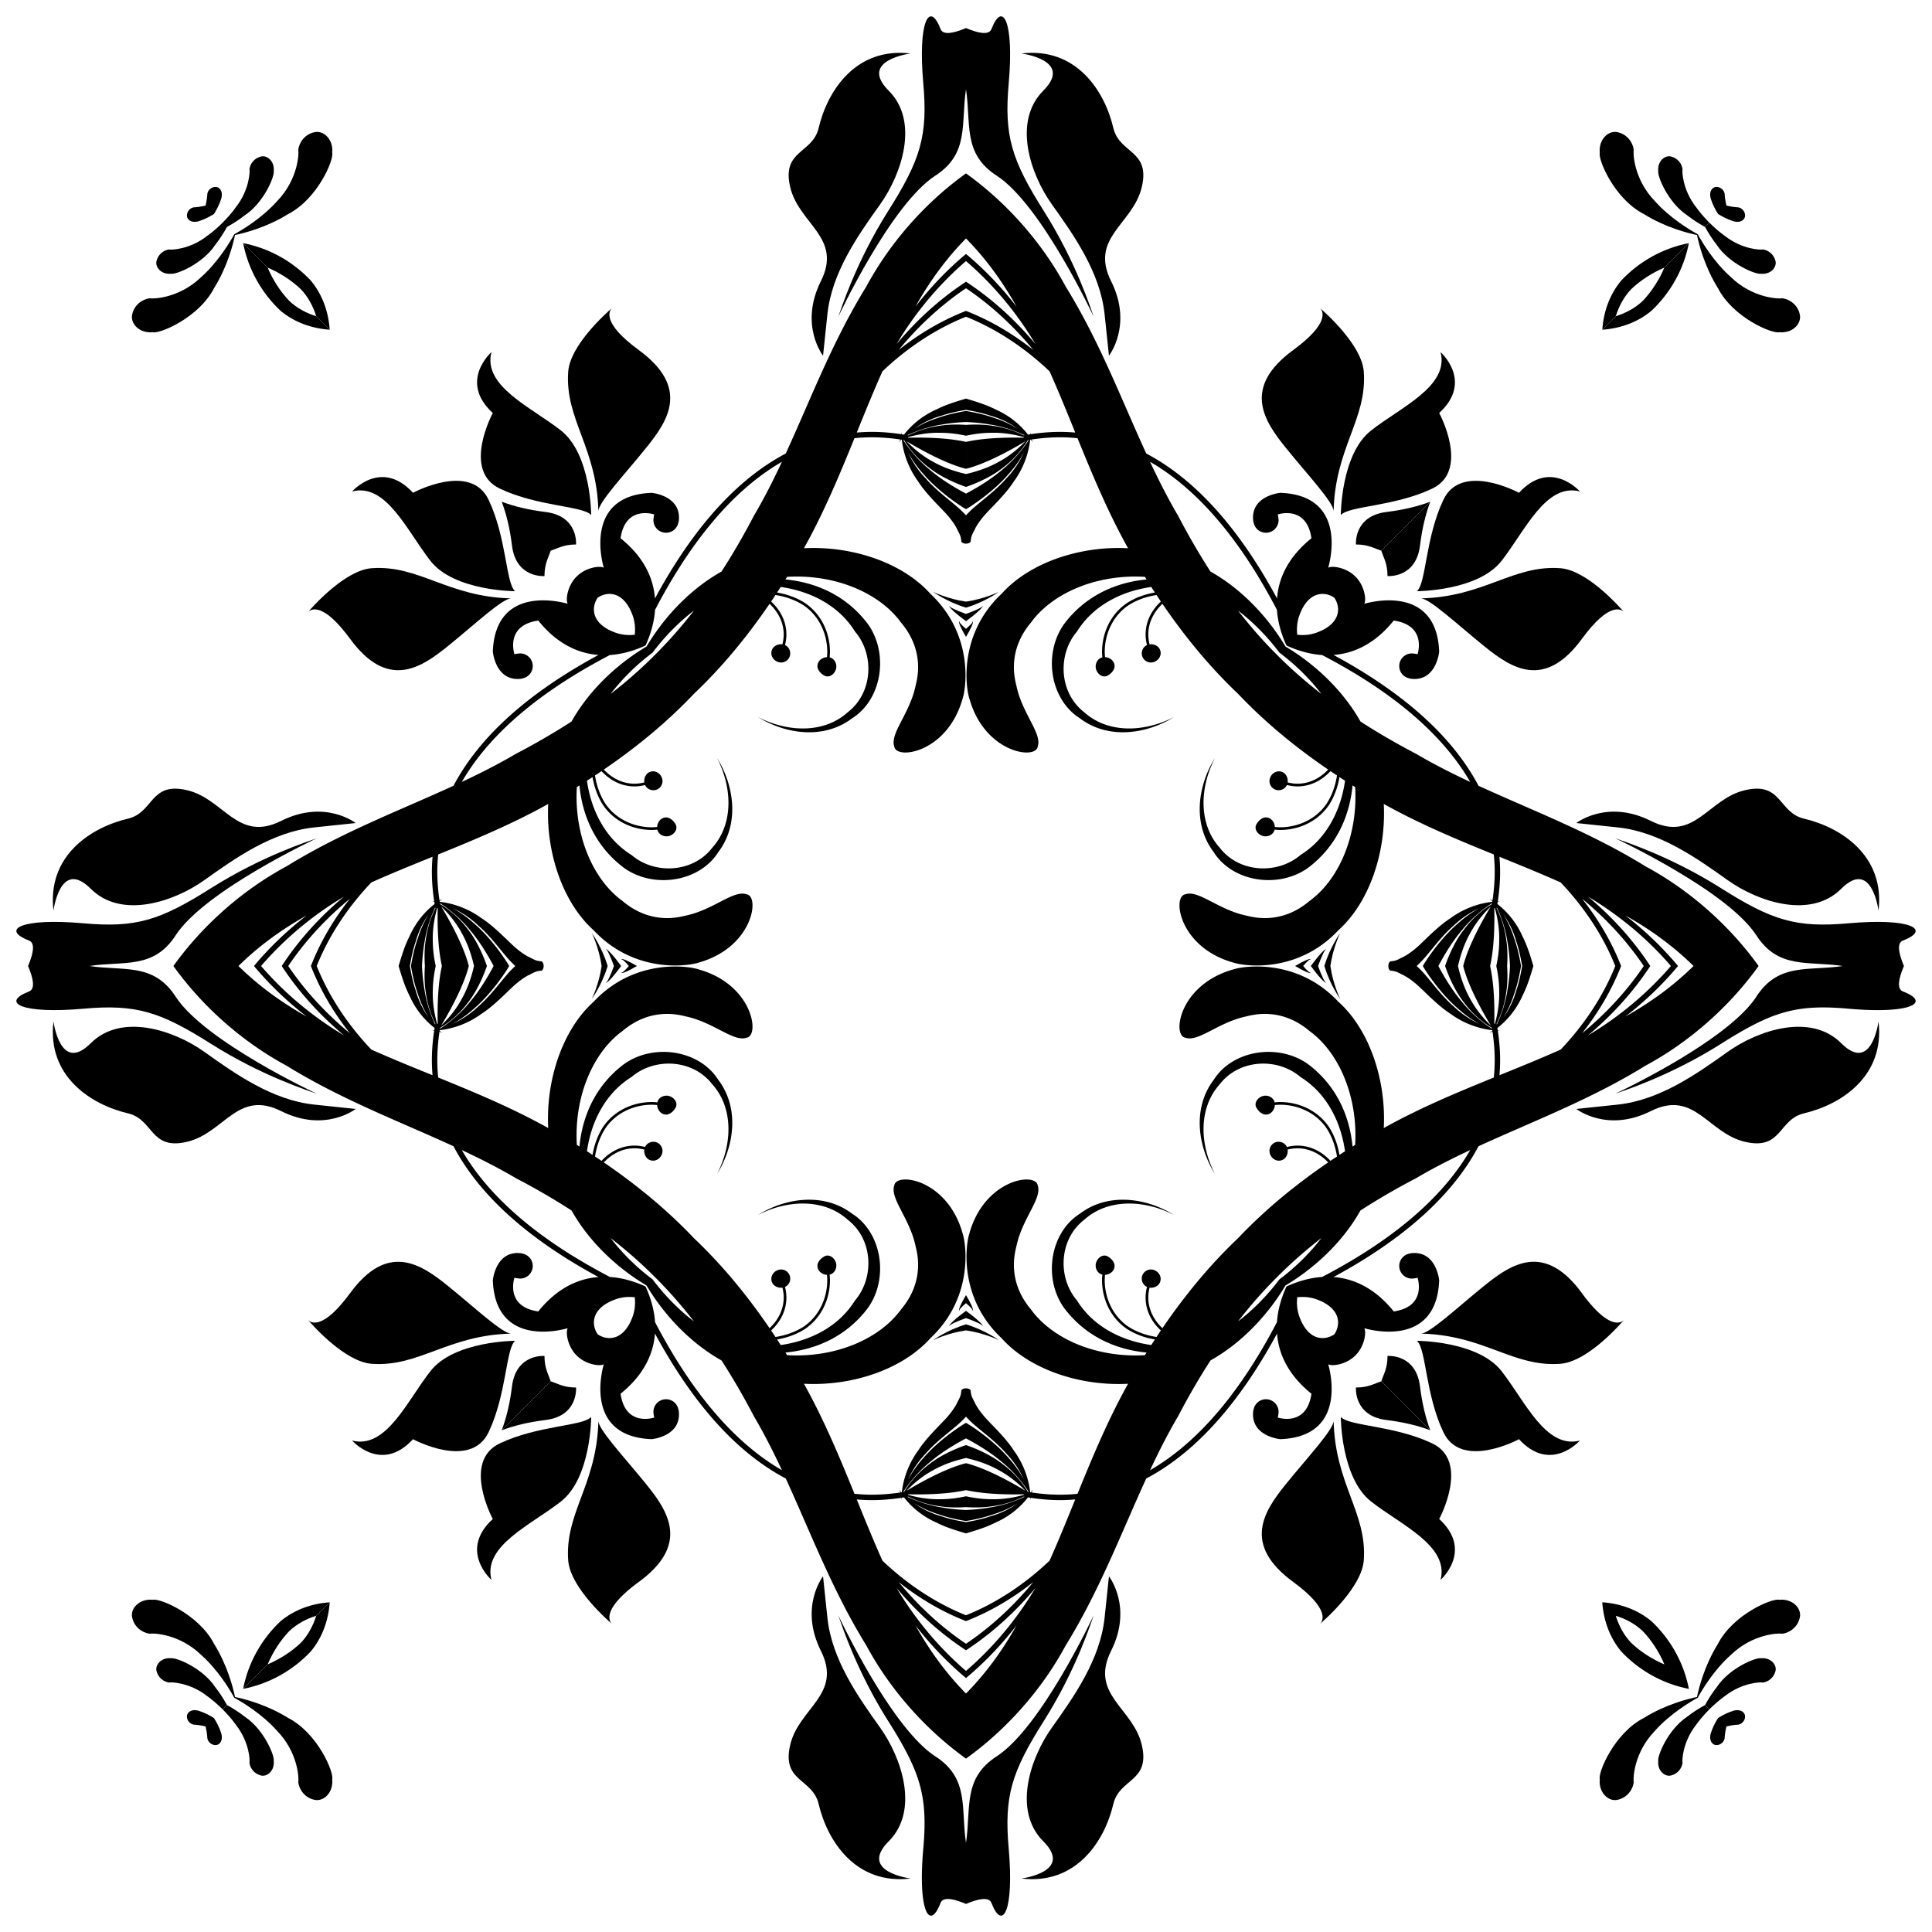 <svg xmlns="http://www.w3.org/2000/svg" viewBox="499.449 19.449 1561.103 1561.103"><path d="M1306.579 497.629c.14.015-11.89 5.878-26.579 7.942-14.69-2.064-26.718-7.927-26.578-7.942-.095-.03 11.085 8.184 26.578 12.81 15.493-4.626 26.673-12.84 26.579-12.81z"/><path d="M1293.468 508.935c.292 1.052-6.028 3.942-13.468 6.58-7.44-2.638-13.76-5.528-13.468-6.58-1.01.727 5.598 6.736 13.468 12.436 7.87-5.7 14.478-11.71 13.468-12.436zM1285.397 521.396c.446.715-1.954 3.261-5.397 6.166v6.513c3.924-6.432 6.56-12.516 5.397-12.679zM1827.697 192.402c17.608 10.967 35.999 15.505 42.957 16.944 1.44 6.958 5.977 25.349 16.944 42.957 12.308 23.883 44.008 37.102 49.518 35.582 10.928 1.085 18.194-7.09 16.657-14.166-1.536-7.8-8.117-12.5-14.227-13.28-2.812.682-23.871-.081-41.331-16.916-13.972-12.37-23.714-28.831-26.944-34.794-5.963-3.23-22.424-12.972-34.794-26.944-16.835-17.46-17.598-38.519-16.916-41.33-.781-6.11-5.48-12.692-13.28-14.228-7.075-1.537-15.252 5.729-14.166 16.657-1.52 5.51 11.699 37.21 35.582 49.518z"/><path d="M1862.578 193.295c4.924 3.864 10.017 7.04 14.582 9.545l3.487-3.487c-3.647-3.662-7.59-8.07-11.01-12.914-10.555-13.587-11.174-28.531-10.645-30.334-.57-4.17-3.604-8.696-9.16-10.143-4.92-1.43-11.22 3.651-10.472 11.527-.938 4.202 7.911 25.612 23.218 35.806zM1887.661 192.339c6.437 4.069 12.75 6.234 14.125 6.246 4.068.689 7.527-1.43 7.72-4.689.19-3.252-2.268-6.373-5.5-6.906-.96-.026-4.787-.283-9.57-1.427-1.143-4.782-1.4-8.609-1.426-9.568-.533-3.233-3.654-5.691-6.906-5.5-3.26.193-5.378 3.651-4.69 7.72.013 1.373 2.178 7.687 6.247 14.124zM1342.428 92.753c-24.772 24.77-10.62 67.236 7.077 92.006 17.695 24.774 38.927 54.855 42.465 88.473l3.54 33.619s19.464-24.77 1.767-60.161c-17.692-35.391 17.697-46.006 24.774-76.084 7.08-30.081-18.054-26.75-23.002-47.776-7.08-30.077-30.079-65.468-74.315-60.159 0 0 42.466 5.306 17.694 30.082z"/><path d="M1304.789 161.388c36.249 23.5 78.43 114.063 78.43 114.063-1.963-5.242-13.955-43.767-40.225-85.325-26.27-41.557-32.266-60.82-28.474-103.448 4.417-49.63-4.89-67.177-13.953-43.765-2.048 5.29-10.948 3.292-20.567-.795v49.458c4.23 28.29-2.761 51.957 24.789 69.812zM1565.518 267.94s.213.178.57.485c-.332-.328-.57-.486-.57-.486zM1577.039 432.608c1.154-51.384 27.154-74.48 24.39-112.79-1.552-21.57-30.943-47.61-35.342-51.393 2.179 2.157 8.443 11.787-21.691 33.87-41.414 30.357-23.656 57.017-6.356 78.517 17.624 21.896 39.16 44.668 38.999 51.796z"/><path d="M1656.62 414.3c30.953-14.618 5.74-61.125 5.74-61.125 27.922-25.625 1.103-49.195 1.103-49.195 7.043 27.502-31.616 44.136-56.108 63.278-24.489 19.14-24.5 68.361-24.5 68.361 6.729-7.507 42.807-6.698 73.766-21.32zM1619.688 433.154c-26.588 3.285-24.606 26.243-24.606 26.243 10.28 0 14.863 3.286 20.516 5.005l39.552-39.552c-10.216 3.845-21.826 6.62-35.463 8.304zM1809.466 246.102c-9.516 11.396-14.355 25.49-15.33 39.763l10.926-10.927c2.527-8.182 6.623-15.697 12.328-21.735 7.494-7.151 16.817-13.206 26.908-17.501l19.795-19.795c-20.922 4.056-40.004 14.693-54.627 30.195zM1558.604 794.603c-.163-1.163-6.247 1.473-12.68 5.397h6.515c2.904-3.443 5.45-5.843 6.165-5.397zM1922.511 240.64c7.876.747 12.957-5.552 11.527-10.473-1.447-5.555-5.974-8.589-10.143-9.159-1.803.529-16.747-.09-30.334-10.645-4.844-3.421-9.252-7.363-12.914-11.01l-3.487 3.487c2.505 4.565 5.681 9.658 9.545 14.582 10.194 15.306 31.604 24.156 35.806 23.217zM1909.394 657.948c-30.077 7.078-40.692 42.467-76.084 24.775-35.391-17.697-60.161 1.767-60.161 1.767l33.62 3.54c33.617 3.538 63.698 24.77 88.472 42.464 24.77 17.697 67.236 31.85 92.006 7.078 24.777-24.772 30.082 17.694 30.082 17.694 5.31-44.236-30.082-67.236-60.159-74.315-21.026-4.948-17.695-30.082-47.776-23.003z"/><path d="M2037.882 800c-4.087-9.619-6.085-18.519-.795-20.567 23.412-9.062 5.865-18.37-43.765-13.953-42.629 3.792-61.891-2.204-103.448-28.474-41.558-26.27-80.084-38.262-85.325-40.225 0 0 90.563 42.181 114.062 78.43 17.856 27.55 41.523 20.56 69.813 24.789h49.458zM1811.575 513.913c.307.356.485.568.485.568s-.157-.237-.485-.568z"/><path d="M1647.392 502.961c7.128-.16 29.9 21.375 51.796 39 21.5 17.299 48.16 35.057 78.516-6.357 22.084-30.134 31.714-23.87 33.871-21.691-3.784-4.4-29.823-33.79-51.392-35.342-38.31-2.764-61.407 23.236-112.79 24.39z"/><path d="M1665.7 423.38c-14.621 30.958-13.812 67.036-21.319 73.765 0 0 49.222-.011 68.361-24.5 19.142-24.492 35.775-63.15 63.278-56.109 0 0-23.57-26.818-49.195 1.104 0 0-46.506-25.213-61.124 5.74zM1646.846 460.313c1.683-13.637 4.46-25.247 8.304-35.463l-39.552 39.552c1.72 5.653 5.005 10.236 5.005 20.515 0 0 22.958 1.983 26.243-24.604zM1826.796 262.61c-6.037 5.705-13.552 9.801-21.734 12.328l-10.927 10.927c14.273-.975 28.367-5.815 39.763-15.33 15.502-14.624 26.14-33.706 30.195-54.628l-19.795 19.795c-4.295 10.091-10.35 19.414-17.502 26.909zM977.629 773.422c.015-.14 5.878 11.889 7.943 26.578-2.065 14.69-7.928 26.718-7.943 26.579-.03.094 8.184-11.086 12.81-26.579-4.626-15.493-12.84-26.673-12.81-26.578z"/><path d="M988.935 786.532c1.052-.293 3.942 6.028 6.58 13.468-2.638 7.44-5.528 13.76-6.58 13.468.727 1.01 6.736-5.598 12.436-13.468-5.7-7.87-11.71-14.478-12.436-13.468zM1001.396 794.603c.715-.446 3.261 1.954 6.166 5.397h6.513c-6.433-3.924-12.516-6.56-12.679-5.397zM622.885 287.885c5.509 1.52 37.21-11.699 49.517-35.582 10.967-17.608 15.505-35.999 16.944-42.957 6.958-1.44 25.35-5.977 42.957-16.944 23.883-12.308 37.101-44.008 35.582-49.517 1.085-10.93-7.09-18.195-14.166-16.658-7.8 1.536-12.5 8.117-13.28 14.228.682 2.811-.08 23.87-16.916 41.33-12.37 13.972-28.831 23.714-34.794 26.944-3.23 5.963-12.972 22.424-26.944 34.794-17.46 16.835-38.519 17.598-41.33 16.916-6.11.781-12.692 5.48-14.228 13.28-1.537 7.075 5.729 15.252 16.658 14.166z"/><path d="M637.489 240.64c4.202.938 25.612-7.911 35.806-23.218 3.864-4.924 7.04-10.017 9.545-14.582 4.565-2.505 9.657-5.681 14.582-9.545 15.307-10.194 24.156-31.604 23.217-35.806.748-7.876-5.55-12.958-10.472-11.527-5.555 1.447-8.589 5.974-9.159 10.143.529 1.803-.09 16.747-10.646 30.334-3.42 4.844-7.362 9.252-11.01 12.914-3.661 3.647-8.07 7.589-12.913 11.01-13.587 10.555-28.531 11.174-30.334 10.645-4.17.57-8.696 3.604-10.143 9.159-1.43 4.921 3.651 11.22 11.527 10.472z"/><path d="M658.215 198.585c1.373-.012 7.687-2.177 14.124-6.246 4.069-6.437 6.234-12.75 6.246-14.124.689-4.069-1.43-7.527-4.689-7.72-3.252-.191-6.373 2.267-6.906 5.5-.026.96-.283 4.786-1.427 9.568-4.782 1.144-8.61 1.401-9.568 1.427-3.233.533-5.691 3.654-5.5 6.906.192 3.259 3.651 5.378 7.72 4.689zM572.753 737.572c24.77 24.772 67.236 10.62 92.006-7.077 24.774-17.695 54.856-38.927 88.473-42.465l33.619-3.54s-24.77-19.464-60.161-1.767c-35.392 17.692-46.007-17.697-76.084-24.774-30.081-7.08-26.75 18.054-47.776 23.002-30.077 7.08-65.469 30.079-60.159 74.316 0 0 5.306-42.467 30.082-17.695z"/><path d="M641.388 775.211c23.5-36.249 114.063-78.43 114.063-78.43-5.242 1.963-43.767 13.955-85.325 40.225-41.557 26.27-60.82 32.266-103.448 28.474-49.63-4.417-67.177 4.89-43.765 13.953 5.29 2.048 3.292 10.948-.795 20.567h49.458c28.29-4.23 51.957 2.761 69.812-24.789zM747.94 514.481s.178-.212.485-.568c-.328.33-.486.568-.486.568zM782.296 535.604c30.355 41.414 57.016 23.656 78.515 6.356 21.897-17.624 44.669-39.16 51.797-38.999-51.384-1.154-74.48-27.154-112.79-24.39-21.57 1.552-47.61 30.943-51.393 35.342 2.157-2.179 11.787-8.443 33.87 21.691z"/><path d="M847.258 472.645c19.14 24.489 68.361 24.5 68.361 24.5-7.507-6.73-6.698-42.807-21.32-73.766-14.617-30.952-61.124-5.74-61.124-5.74-25.625-27.92-49.195-1.102-49.195-1.102 27.502-7.043 44.136 31.616 63.278 56.108zM754.938 274.938c-8.182-2.527-15.697-6.623-21.734-12.328-7.152-7.494-13.207-16.817-17.502-26.908l-19.795-19.795c4.056 20.922 14.693 40.004 30.195 54.628 11.396 9.515 25.49 14.355 39.763 15.33l-10.927-10.927zM1280 527.562c-3.443-2.905-5.843-5.45-5.397-6.166-1.164.163 1.473 6.247 5.397 12.68v-6.514zM1162.723 246.69c-17.697 35.391 1.767 60.16 1.767 60.16l3.54-33.618c3.538-33.618 24.77-63.699 42.465-88.473 17.696-24.77 31.849-67.236 7.077-92.006-24.772-24.777 17.695-30.082 17.695-30.082-44.237-5.31-67.237 30.082-74.316 60.159-4.948 21.026-30.082 17.695-23.003 47.776 7.078 30.078 42.467 40.693 24.775 76.084z"/><path d="M1217.006 190.126c-26.27 41.558-38.262 80.083-40.225 85.325 0 0 42.181-90.563 78.43-114.063 27.55-17.855 20.56-41.522 24.789-69.812V42.118c-9.619 4.087-18.519 6.085-20.567.795-9.062-23.412-18.37-5.865-13.953 43.765 3.792 42.629-2.204 61.891-28.474 103.448zM993.913 268.425c.356-.307.568-.486.568-.486s-.237.158-.568.486zM1021.96 380.812c17.3-21.5 35.058-48.16-6.356-78.516-30.134-22.084-23.87-31.714-21.691-33.871-4.4 3.784-33.79 29.823-35.343 51.392-2.763 38.31 23.237 61.407 24.391 112.79-.16-7.127 21.375-29.899 39-51.796z"/><path d="M897.64 353.175s-25.213 46.507 5.74 61.124c30.958 14.622 67.036 13.813 73.765 21.32 0 0-.011-49.222-24.5-68.362-24.491-19.141-63.15-35.775-56.108-63.277 0 0-26.819 23.57 1.103 49.195zM904.85 424.85c3.845 10.216 6.621 21.825 8.304 35.462 3.285 26.588 26.243 24.605 26.243 24.605 0-10.279 3.286-14.862 5.005-20.515 5.653-1.719 10.236-5.004 20.515-5.004 0 0 1.983-22.959-24.605-26.244-13.636-1.683-25.246-4.46-35.462-8.304zM742.61 253.203c5.705 6.038 9.801 13.553 12.328 21.735l10.927 10.927c-.975-14.274-5.815-28.367-15.33-39.763-14.624-15.502-33.706-26.14-54.628-30.195l19.795 19.795c10.091 4.295 19.414 10.35 26.909 17.501zM1253.421 1102.371c-.14-.015 11.89-5.878 26.579-7.942 14.69 2.064 26.718 7.927 26.579 7.942.094.031-11.086-8.184-26.579-12.81-15.493 4.626-26.673 12.841-26.579 12.81z"/><path d="M1266.532 1091.065c-.292-1.052 6.028-3.942 13.468-6.58 7.44 2.638 13.76 5.528 13.468 6.58 1.01-.727-5.598-6.736-13.468-12.436-7.87 5.7-14.478 11.71-13.468 12.436zM1274.603 1078.604c-.446-.716 1.954-3.261 5.397-6.166v-6.513c-3.924 6.433-6.56 12.516-5.397 12.679zM732.303 1407.598c-17.608-10.967-35.999-15.505-42.957-16.944-1.44-6.958-5.977-25.35-16.944-42.957-12.308-23.883-44.008-37.101-49.517-35.582-10.929-1.085-18.195 7.09-16.658 14.166 1.536 7.8 8.117 12.499 14.228 13.28 2.811-.682 23.87.08 41.33 16.916 13.973 12.37 23.714 28.831 26.944 34.794 5.963 3.23 22.424 12.972 34.794 26.944 16.835 17.46 17.598 38.519 16.916 41.33.781 6.11 5.481 12.692 13.28 14.228 7.075 1.537 15.252-5.729 14.166-16.657 1.52-5.51-11.699-37.21-35.582-49.518z"/><path d="M697.422 1406.705c-4.925-3.864-10.017-7.04-14.582-9.545l-3.487 3.488c3.647 3.661 7.589 8.07 11.01 12.913 10.555 13.587 11.174 28.531 10.645 30.334.57 4.17 3.604 8.696 9.159 10.144 4.921 1.43 11.22-3.652 10.472-11.528.939-4.202-7.91-25.612-23.217-35.806zM672.339 1407.661c-6.437-4.069-12.75-6.234-14.125-6.246-4.068-.689-7.527 1.43-7.72 4.689-.19 3.253 2.268 6.373 5.501 6.906.959.026 4.786.283 9.568 1.427 1.144 4.782 1.401 8.61 1.427 9.568.533 3.233 3.654 5.692 6.906 5.5 3.26-.192 5.378-3.65 4.69-7.72-.013-1.373-2.178-7.687-6.247-14.124zM1217.572 1507.247c24.772-24.77 10.62-67.236-7.077-92.006-17.695-24.774-38.927-54.856-42.465-88.473l-3.54-33.619s-19.464 24.77-1.767 60.161c17.692 35.392-17.697 46.007-24.774 76.084-7.08 30.081 18.054 26.75 23.002 47.776 7.08 30.077 30.079 65.468 74.315 60.159 0 0-42.466-5.306-17.694-30.082z"/><path d="M1255.211 1438.612c-36.249-23.5-78.43-114.063-78.43-114.063 1.963 5.242 13.955 43.767 40.225 85.326 26.27 41.556 32.266 60.819 28.474 103.447-4.417 49.63 4.89 67.178 13.953 43.765 2.048-5.29 10.948-3.292 20.567.795v-49.458c-4.23-28.29 2.761-51.957-24.789-69.812zM994.481 1332.06s-.212-.178-.568-.485a4.2 4.2 0 00.568.485zM982.961 1167.392c-1.154 51.384-27.154 74.48-24.39 112.791 1.552 21.569 30.943 47.608 35.342 51.392-2.179-2.157-8.443-11.787 21.691-33.87 41.414-30.357 23.656-57.017 6.356-78.516-17.624-21.897-39.16-44.669-38.999-51.797z"/><path d="M903.38 1185.7c-30.953 14.619-5.74 61.125-5.74 61.125-27.922 25.625-1.103 49.195-1.103 49.195-7.043-27.503 31.616-44.136 56.108-63.278 24.489-19.14 24.5-68.361 24.5-68.361-6.73 7.507-42.807 6.698-73.766 21.32zM940.313 1166.846c26.587-3.285 24.605-26.243 24.605-26.243-10.28 0-14.863-3.286-20.516-5.005l-39.552 39.552c10.216-3.845 21.826-6.62 35.462-8.304zM750.534 1353.898c9.516-11.396 14.355-25.49 15.33-39.763l-10.926 10.927c-2.527 8.182-6.623 15.697-12.328 21.734-7.494 7.152-16.817 13.207-26.908 17.502l-19.795 19.795c20.922-4.056 40.004-14.693 54.627-30.195zM1001.396 805.397c.163 1.163 6.247-1.473 12.68-5.397h-6.514c-2.905 3.443-5.45 5.843-6.166 5.397zM637.489 1359.36c-7.876-.747-12.957 5.552-11.527 10.473 1.447 5.555 5.974 8.589 10.143 9.159 1.803-.529 16.747.09 30.334 10.645 4.844 3.42 9.252 7.363 12.914 11.01l3.487-3.487c-2.505-4.565-5.681-9.657-9.545-14.582-10.194-15.307-31.604-24.156-35.806-23.217zM650.606 942.052c30.078-7.078 40.693-42.467 76.084-24.775 35.391 17.697 60.161-1.767 60.161-1.767l-33.62-3.54c-33.616-3.538-63.698-24.77-88.472-42.464-24.77-17.697-67.236-31.85-92.006-7.078-24.776 24.772-30.082-17.694-30.082-17.694-5.31 44.236 30.082 67.236 60.16 74.315 21.025 4.948 17.694 30.082 47.775 23.003z"/><path d="M566.678 834.52c42.629-3.792 61.891 2.204 103.448 28.474 41.558 26.27 80.084 38.262 85.325 40.225 0 0-90.563-42.181-114.062-78.43-17.856-27.55-41.523-20.56-69.813-24.789h-49.458c4.087 9.619 6.086 18.519.795 20.567-23.412 9.062-5.865 18.37 43.765 13.953zM748.425 1086.087c-.307-.356-.485-.569-.485-.569s.157.238.485.57zM912.608 1097.039c-7.128.16-29.9-21.375-51.796-38.999-21.5-17.3-48.16-35.058-78.516 6.356-22.084 30.134-31.714 23.87-33.871 21.691 3.784 4.4 29.824 33.79 51.392 35.342 38.31 2.764 61.407-23.236 112.79-24.39z"/><path d="M894.3 1176.62c14.621-30.958 13.812-67.036 21.319-73.765 0 0-49.222.011-68.361 24.5-19.142 24.491-35.776 63.15-63.278 56.108 0 0 23.57 26.819 49.195-1.103 0 0 46.507 25.213 61.124-5.74zM913.154 1139.688c-1.683 13.636-4.46 25.246-8.304 35.462l39.552-39.552c-1.72-5.653-5.005-10.236-5.005-20.516 0 0-22.958-1.982-26.243 24.606zM695.907 1384.093l19.795-19.795c4.295-10.091 10.35-19.414 17.501-26.908 6.038-5.705 13.553-9.801 21.735-12.328l10.926-10.927c-14.273.976-28.366 5.815-39.762 15.33-15.502 14.624-26.14 33.706-30.195 54.628zM1582.371 826.579c-.015.14-5.878-11.89-7.942-26.579 2.064-14.69 7.927-26.718 7.942-26.578.03-.095-8.184 11.085-12.81 26.578 4.626 15.493 12.84 26.673 12.81 26.579z"/><path d="M1571.065 813.468c-1.052.293-3.942-6.028-6.58-13.468 2.638-7.44 5.528-13.76 6.58-13.468-.727-1.01-6.736 5.598-12.436 13.468 5.7 7.87 11.71 14.478 12.436 13.468zM1558.604 805.397c-.716.446-3.261-1.954-6.166-5.397h-6.513c6.432 3.924 12.516 6.56 12.679 5.397zM1937.116 1312.115c-5.51-1.52-37.21 11.699-49.518 35.582-10.967 17.608-15.505 35.999-16.944 42.957-6.958 1.44-25.35 5.977-42.957 16.944-23.883 12.308-37.101 44.008-35.582 49.518-1.085 10.928 7.09 18.194 14.166 16.657 7.8-1.536 12.499-8.117 13.28-14.227-.682-2.812.08-23.871 16.916-41.331 12.37-13.972 28.831-23.714 34.794-26.944 3.23-5.963 12.972-22.424 26.944-34.794 17.46-16.835 38.519-17.598 41.33-16.916 6.11-.781 12.692-5.48 14.228-13.28 1.537-7.075-5.729-15.251-16.657-14.166z"/><path d="M1922.511 1359.36c-4.202-.938-25.612 7.911-35.806 23.218-3.864 4.925-7.04 10.017-9.545 14.582l3.487 3.487c3.662-3.647 8.07-7.59 12.914-11.01 13.587-10.555 28.531-11.174 30.334-10.645 4.17-.57 8.696-3.604 10.144-9.159 1.43-4.921-3.652-11.22-11.528-10.472zM1901.786 1401.415c-1.374.012-7.688 2.177-14.125 6.246-4.069 6.437-6.234 12.75-6.246 14.125-.689 4.068 1.43 7.526 4.689 7.72 3.252.19 6.373-2.268 6.906-5.501.026-.959.282-4.786 1.427-9.568 4.782-1.145 8.61-1.401 9.568-1.427 3.233-.533 5.691-3.654 5.5-6.906-.193-3.26-3.651-5.378-7.72-4.69zM1987.247 862.428c-24.77-24.772-67.236-10.62-92.006 7.077-24.774 17.695-54.856 38.927-88.473 42.465l-33.62 3.54s24.77 19.464 60.162 1.767c35.391-17.692 46.006 17.697 76.084 24.775 30.081 7.08 26.75-18.055 47.776-23.003 30.077-7.08 65.468-30.08 60.159-74.316 0 0-5.306 42.467-30.082 17.695z"/><path d="M2037.087 820.567c-5.29-2.048-3.292-10.948.795-20.567h-49.458c-28.29 4.23-51.957-2.761-69.812 24.789-23.5 36.249-114.063 78.43-114.063 78.43 5.242-1.963 43.767-13.955 85.326-40.225 41.556-26.27 60.819-32.266 103.447-28.474 49.63 4.417 67.177-4.89 43.765-13.953zM1812.06 1085.518s-.178.213-.485.57a4.21 4.21 0 00.485-.57zM1777.704 1064.396c-30.355-41.414-57.016-23.656-78.516-6.356-21.896 17.624-44.668 39.16-51.796 38.999 51.384 1.154 74.48 27.154 112.791 24.39 21.569-1.551 47.608-30.943 51.392-35.342-2.157 2.179-11.787 8.443-33.87-21.691z"/><path d="M1712.742 1127.355c-19.14-24.489-68.361-24.5-68.361-24.5 7.507 6.729 6.698 42.807 21.32 73.766 14.617 30.952 61.124 5.74 61.124 5.74 25.625 27.92 49.195 1.102 49.195 1.102-27.503 7.043-44.136-31.616-63.278-56.108zM1646.846 1139.688c-3.285-26.588-26.244-24.606-26.244-24.606 0 10.28-3.285 14.863-5.004 20.516l39.552 39.552c-3.845-10.216-6.62-21.826-8.304-35.462zM1280 1072.438c3.443 2.905 5.843 5.45 5.397 6.166 1.164-.163-1.473-6.246-5.397-12.68v6.514zM1839.36 1442.511c-.747 7.876 5.552 12.957 10.473 11.527 5.555-1.447 8.589-5.974 9.159-10.143-.529-1.803.09-16.747 10.646-30.334 3.42-4.844 7.362-9.252 11.01-12.914l-3.488-3.487c-4.565 2.505-9.657 5.681-14.582 9.545-15.307 10.194-24.156 31.604-23.217 35.806zM1397.277 1353.31c17.697-35.391-1.768-60.16-1.768-60.16l-3.54 33.618c-3.537 33.617-24.77 63.699-42.464 88.473-17.696 24.77-31.849 67.236-7.077 92.006 24.772 24.776-17.695 30.082-17.695 30.082 44.237 5.31 67.237-30.082 74.316-60.16 4.948-21.025 30.082-17.694 23.003-47.775-7.078-30.078-42.467-40.693-24.775-76.084z"/><path d="M1342.994 1409.874c26.27-41.558 38.262-80.084 40.225-85.325 0 0-42.181 90.563-78.43 114.063-27.55 17.855-20.56 41.522-24.789 69.812v49.458c9.619-4.087 18.519-6.086 20.567-.795 9.062 23.412 18.37 5.865 13.953-43.765-3.792-42.628 2.204-61.891 28.474-103.448zM1566.087 1331.575c-.356.307-.569.485-.569.485s.238-.157.57-.485z"/><path d="M1538.04 1219.189c-17.3 21.5-35.058 48.16 6.356 78.515 30.134 22.084 23.87 31.714 21.691 33.871 4.4-3.784 33.79-29.823 35.342-51.392 2.764-38.31-23.236-61.407-24.39-112.79.16 7.127-21.375 29.899-38.999 51.796z"/><path d="M1662.36 1246.825s25.213-46.507-5.74-61.124c-30.958-14.622-67.036-13.813-73.764-21.32 0 0 .01 49.222 24.5 68.361 24.49 19.142 63.15 35.775 56.107 63.278 0 0 26.819-23.57-1.103-49.195zM1619.688 1166.846c13.636 1.683 25.246 4.46 35.462 8.304l-39.552-39.552c-5.653 1.72-10.236 5.005-20.516 5.005 0 0-1.982 22.958 24.605 26.243z"/><path d="M1572.672 1121.825c3.253 1.858 14.792.155 21.981-7.172 7.327-7.189 9.03-18.728 7.172-21.98 0 0 58.323 18.227 60.51-38.645 0 0-2.187-24.783-23.33-21.87l-.278.162c-4.89.752-8.65 4.941-8.65 10.047 0 5.639 4.566 10.21 10.203 10.21.732 0 1.445-.086 2.134-.231a7.053 7.053 0 002.423-.504s8.018 23.33-19.214 27.283c-14.633-18.202-31.47-26.51-48.64-27.797 48.747-26.355 93.525-60.91 117.128-105.695 43.956-20.169 90.857-37.852 134.931-65.103 34.492-18.562 67.058-46.626 91.413-80.53-24.355-33.904-56.921-61.968-91.413-80.53-44.074-27.25-90.975-44.934-134.93-65.103-23.604-44.784-68.382-79.34-117.13-105.695 17.17-1.288 34.008-9.596 48.64-27.797 27.234 3.952 19.215 27.283 19.215 27.283a7.058 7.058 0 00-2.423-.504 10.348 10.348 0 00-2.134-.23c-5.637 0-10.203 4.57-10.203 10.209 0 5.106 3.76 9.295 8.65 10.047.167.099.279.162.279.162 21.142 2.913 23.328-21.87 23.328-21.87-2.186-56.871-60.51-38.644-60.51-38.644 1.859-3.253.156-14.792-7.17-21.981-7.19-7.327-18.729-9.03-21.982-7.172 0 0 18.228-58.323-38.644-60.51 0 0-24.783 2.187-21.87 23.33 0 0 .063.111.162.278.752 4.891 4.941 8.65 10.047 8.65 5.639 0 10.21-4.566 10.21-10.203 0-.732-.086-1.445-.231-2.134a7.054 7.054 0 00-.504-2.423s23.33-8.018 27.283 19.214c-18.202 14.633-26.51 31.47-27.797 48.64-26.355-48.747-60.91-93.525-105.695-117.128-20.169-43.956-37.853-90.857-65.103-134.931-18.562-34.492-46.625-67.058-80.53-91.413-33.904 24.355-61.968 56.922-80.53 91.413-27.25 44.074-44.934 90.975-65.103 134.93-44.784 23.604-79.34 68.382-105.695 117.13-1.288-17.17-9.596-34.008-27.797-48.64 3.952-27.233 27.283-19.215 27.283-19.215a7.06 7.06 0 00-.504 2.423c-.145.69-.23 1.402-.23 2.134 0 5.637 4.57 10.203 10.209 10.203 5.106 0 9.295-3.759 10.047-8.65.099-.167.162-.279.162-.279 2.913-21.142-21.87-23.328-21.87-23.328-56.872 2.186-38.644 60.51-38.644 60.51-3.253-1.859-14.792-.156-21.981 7.17-7.327 7.19-9.03 18.73-7.172 21.982 0 0-58.323-18.227-60.51 38.644 0 0 2.187 24.783 23.33 21.87 0 0 .111-.063.278-.162 4.89-.752 8.65-4.941 8.65-10.047 0-5.639-4.566-10.21-10.203-10.21-.732 0-1.445.086-2.134.231a7.058 7.058 0 00-2.423.504s-8.019-23.33 19.214-27.283c14.633 18.201 31.47 26.51 48.64 27.797-48.747 26.355-93.525 60.911-117.128 105.695-43.956 20.169-90.857 37.853-134.931 65.103-34.492 18.562-67.058 46.626-91.413 80.53 24.355 33.904 56.921 61.968 91.413 80.53 44.074 27.25 90.975 44.934 134.93 65.103 23.604 44.784 68.382 79.34 117.13 105.695-17.17 1.288-34.008 9.595-48.64 27.797-27.234-3.952-19.215-27.283-19.215-27.283a7.058 7.058 0 002.423.504c.689.145 1.402.23 2.134.23 5.637 0 10.203-4.57 10.203-10.209 0-5.106-3.76-9.295-8.65-10.047l-.279-.162c-21.142-2.913-23.328 21.87-23.328 21.87 2.186 56.872 60.51 38.644 60.51 38.644-1.859 3.253-.156 14.792 7.17 21.981 7.19 7.327 18.729 9.03 21.982 7.172 0 0-18.228 58.323 38.644 60.51 0 0 24.783-2.187 21.87-23.33 0 0-.063-.111-.162-.278-.752-4.89-4.941-8.65-10.047-8.65-5.639 0-10.21 4.566-10.21 10.203 0 .732.086 1.445.231 2.134.026.785.171 1.592.504 2.423 0 0-23.33 8.018-27.283-19.214 18.201-14.633 26.51-31.47 27.797-48.64 26.355 48.747 60.91 93.525 105.695 117.128 20.169 43.956 37.853 90.857 65.103 134.931 18.562 34.492 46.626 67.058 80.53 91.413 33.904-24.355 61.968-56.921 80.53-91.413 27.25-44.074 44.934-90.975 65.103-134.93 44.784-23.604 79.34-68.382 105.695-117.13 1.288 17.17 9.595 34.008 27.797 48.64-3.952 27.233-27.283 19.215-27.283 19.215a7.053 7.053 0 00.504-2.423c.145-.689.23-1.402.23-2.134 0-5.637-4.57-10.203-10.209-10.203-5.106 0-9.295 3.76-10.047 8.65-.099.167-.162.279-.162.279-2.912 21.142 21.87 23.328 21.87 23.328 56.872-2.186 38.644-60.51 38.644-60.51zM1867.865 800c-15.91 15.694-34.47 29.32-55.09 40.84 15.659-12.08 29.998-25.795 42.574-40.84-12.576-15.045-26.915-28.76-42.573-40.84 20.619 11.52 39.18 25.146 55.089 40.84zm-18.268 0c-18.932 21.998-41.75 41.025-66.971 56.05 19.442-16.285 36.635-35.185 50.283-56.05-13.649-20.865-30.841-39.765-50.283-56.05 25.222 15.025 48.039 34.052 66.971 56.05zm-21.96 0c-13.611 20.234-30.636 38.575-49.84 54.359 13.175-16.617 23.975-34.913 31.541-54.359-7.566-19.446-18.366-37.742-31.542-54.359 19.205 15.784 36.23 34.125 49.842 54.36zm-278.296-283.187c7.036-19.623 20.275-19.872 28.26-14.414 5.458 7.986 5.21 21.225-14.413 28.26-5.079 1.82-10.287 2.27-15.522 1.675l-5.806 5.807 5.807-5.807c-.596-5.235-.147-10.443 1.674-15.521zm-18.071-4.551c.645 9.709 3.386 19.412 7.686 28.782 9.37 4.3 19.073 7.04 28.782 7.686 49.075 25.59 94.702 59.231 119.669 102.549-14.912-6.99-29.448-14.337-43.368-22.535-15.539-8.117-30.704-16.861-45.309-26.29-15.686-27.926-40.056-48.417-60.588-60.596-12.179-20.532-32.67-44.902-60.596-60.588-9.429-14.605-18.173-29.77-26.29-45.309-8.198-13.92-15.545-28.456-22.535-43.368 43.318 24.967 76.959 70.594 102.549 119.669zm-31.442.57c13.54 10.35 24.798 22.465 33.405 33.935 11.47 8.607 23.584 19.865 33.935 33.405-12.667-9.811-24.66-20.299-35.805-31.534v-.001c-11.236-11.144-21.724-23.138-31.535-35.805zM1280 212.135c15.694 15.91 29.32 34.47 40.84 55.09-12.08-15.659-25.795-29.997-40.84-42.574-15.045 12.577-28.76 26.915-40.84 42.574 11.52-20.62 25.146-39.18 40.84-55.09zm0 18.268c21.998 18.932 41.025 41.75 56.05 66.971-16.285-19.442-35.185-36.635-56.05-50.283-20.865 13.648-39.765 30.841-56.05 50.283 15.025-25.222 34.052-48.039 56.05-66.971zm54.36 71.8c-16.618-13.175-34.914-23.975-54.36-31.541-19.446 7.566-37.742 18.366-54.359 31.542 15.784-19.205 34.125-36.23 54.36-49.842 20.233 13.612 38.574 30.637 54.358 49.842zM992.261 548.732c9.709-.646 19.412-3.387 28.782-7.687l-8.71-8.71c-5.235.595-10.443.146-15.521-1.675-19.623-7.035-19.872-20.274-14.414-28.26 7.986-5.458 21.225-5.21 28.26 14.414 1.82 5.078 2.27 10.286 1.675 15.52l8.71 8.711c4.3-9.37 7.04-19.073 7.686-28.782 25.59-49.075 59.232-94.702 102.549-119.669-6.99 14.912-14.337 29.448-22.535 43.368-8.117 15.539-16.861 30.705-26.29 45.309-27.926 15.686-48.417 40.056-60.596 60.588-20.532 12.179-44.902 32.67-60.588 60.596-14.604 9.429-29.77 18.173-45.309 26.29-13.92 8.198-28.456 15.545-43.368 22.535 24.967-43.317 70.594-76.959 119.669-102.548zM692.135 800c15.91-15.695 34.47-29.32 55.09-40.841-15.659 12.08-29.997 25.795-42.574 40.84 12.577 15.045 26.915 28.76 42.574 40.84-20.62-11.52-39.18-25.146-55.09-40.84zm18.268 0c18.932-21.999 41.75-41.026 66.971-56.05-19.442 16.284-36.635 35.184-50.283 56.05 13.649 20.864 30.841 39.764 50.283 56.049-25.222-15.025-48.039-34.052-66.971-56.05zm21.96 0c13.611-20.235 30.636-38.576 49.84-54.36-13.175 16.617-23.975 34.914-31.541 54.36 7.566 19.445 18.366 37.74 31.542 54.358-19.205-15.784-36.23-34.125-49.842-54.359zm278.296 283.187c-7.035 19.622-20.274 19.871-28.26 14.413-5.458-7.985-5.21-21.224 14.414-28.26 5.078-1.82 10.286-2.27 15.52-1.675l5.808-5.807-5.807 5.807c.595 5.235.146 10.443-1.675 15.522zm18.071 4.55c-.645-9.709-3.386-19.412-7.686-28.782-9.37-4.3-19.073-7.04-28.782-7.686-49.075-25.59-94.702-59.231-119.669-102.549 14.912 6.99 29.448 14.337 43.368 22.535 15.539 8.117 30.705 16.861 45.31 26.29 15.685 27.926 40.055 48.417 60.587 60.596 12.179 20.532 32.67 44.902 60.596 60.588 9.429 14.605 18.173 29.77 26.29 45.309 8.198 13.92 15.546 28.456 22.535 43.368-43.318-24.967-76.959-70.594-102.549-119.669zm-.092-36.376c11.235 11.145 21.723 23.139 31.534 35.806-13.54-10.35-24.798-22.465-33.404-33.935-11.471-8.607-23.585-19.866-33.936-33.405 12.667 9.81 24.66 20.299 35.805 31.535zM1280 1387.865c-15.694-15.91-29.32-34.47-40.84-55.09 12.08 15.659 25.795 29.998 40.84 42.574 15.045-12.576 28.76-26.915 40.84-42.573-11.52 20.619-25.146 39.18-40.84 55.089zm0-18.268c-21.998-18.932-41.025-41.75-56.05-66.971 16.285 19.442 35.185 36.635 56.05 50.284 20.865-13.65 39.765-30.842 56.05-50.284-15.025 25.222-34.052 48.039-56.05 66.971zm-54.359-71.8c16.617 13.175 34.913 23.975 54.36 31.541 19.445-7.566 37.74-18.366 54.358-31.542-15.784 19.205-34.125 36.23-54.359 49.842-20.234-13.612-38.575-30.637-54.359-49.841zm198.93-183.352c-38.512 2.311-74.489-12.716-92.062-36.907-19.923-23.585-12.723-46.853-11.688-51.483 4.742-22.287 20.927-38.392 17.092-48.844-1.623-10.828-43.009-4.99-55.21 38.999-2.798 8.268-9.106 51.548 26.084 84.58 22.585 25.204 63.284 38.815 102.152 36.78-16.25 29.116-28.77 59.272-40.822 88.918-4.564.438-9.18.736-13.91.723-7.542 0-15.312-.607-23.295-1.813.936-1.483 1.388-2.402 1.311-2.367.07.009-.612.893-1.908 2.268-.153-.026-.309-.05-.465-.08-.811-7.447-3.647-20.6-13.135-33.607-6.241-9.775-16.277-19.25-22.342-25.814-6.338-6.94-8.917-12.076-9.367-13.251-2.504-4.718-2.888-5.652-3.239-9.523-.3-.882-1.764-1.751-3.767-1.762v22.884a81.806 81.806 0 007.068 6.865c8.305 7.11 17.835 14.085 25.529 23 6.715 6.98 11.196 14.433 14.172 20.85-2.85-5.162-6.784-11.182-12.096-17.034-11.896-14.04-29.495-25.784-34.673-28.697v12.58c7.742 4.09 19.45 10.871 29.18 19.227 10.634 8.54 17.918 18.559 21.423 23.903.017.062.035.126.054.187-.219-.037-.44-.07-.66-.11-2.908-4.798-9.1-13.847-19.526-21.77-9.602-7.794-22.094-13.153-30.47-16.033v10.424c7.315 1.677 17.264 4.638 26.22 9.711 9.913 5.224 17.548 12.304 21.857 16.787-9.138-5.53-30.9-17.998-48.077-22.282v21.747c10.33 2.312 25.24 3.83 46.777 3.377l-.09.476c-6.012 1.69-15.866 3.853-26.728 3.483-7.016-.026-13.966-1.06-19.96-2.353v8.746c6.788.453 14.38.415 21.55-.752 10.873-1.424 19.613-4.99 25.052-7.683.244.044.483.072.726.118-6.117 2.854-16.09 6.808-27.691 8.55-6.579 1.215-13.398 1.819-19.637 2.084v8.93c7.254-1.19 15.34-2.982 22.766-5.615 7.556-2.386 13.986-5.628 19.018-8.654-5.628 3.906-13.048 7.946-22.134 10.49-6.46 2.201-13.116 3.54-19.65 4.683v9.072c7.473-2.2 16.358-4.897 23.688-8.652 13.35-5.823 21.85-14.54 26.41-20.436.579.095 1.165.193 1.743.283.226 1.103.314 1.766.281 1.742.022.05.055-.597.035-1.691 8.227 1.25 16.254 1.89 24.046 1.89 4.088-.01 8.093-.221 12.056-.546-6.788 16.716-13.481 33.249-20.66 49.3-.059.088-.118.176-.182.264-19.803 18.802-42.675 34.111-67.417 44.027-24.742-9.916-47.614-25.225-67.417-44.027a9.35 9.35 0 01-.182-.263c-7.178-16.052-13.872-32.585-20.66-49.3 3.963.324 7.968.534 12.056.545 7.792 0 15.82-.64 24.046-1.89-.02 1.094.013 1.74.035 1.69-.033.025.055-.638.28-1.74.58-.09 1.166-.19 1.744-.284 4.56 5.896 13.06 14.613 26.41 20.436 7.33 3.755 16.215 6.452 23.688 8.652v-9.072c-6.533-1.143-13.19-2.482-19.65-4.683-9.086-2.544-16.505-6.584-22.133-10.49 5.03 3.026 11.461 6.268 19.017 8.654 7.426 2.633 15.512 4.425 22.766 5.615v-8.93c-6.24-.265-13.058-.87-19.637-2.085-11.601-1.741-21.574-5.695-27.69-8.549.243-.046.482-.074.725-.118 5.44 2.693 14.179 6.26 25.053 7.683 7.169 1.167 14.761 1.205 21.549.752v-8.746c-5.994 1.292-12.944 2.327-19.96 2.353-10.862.37-20.716-1.792-26.727-3.483l-.09-.476c21.536.452 36.446-1.065 46.777-3.377v-21.747c-17.178 4.284-38.94 16.751-48.078 22.282 4.31-4.483 11.944-11.563 21.857-16.787 8.957-5.073 18.905-8.034 26.22-9.711v-10.424c-8.376 2.88-20.868 8.239-30.47 16.034-10.426 7.922-16.618 16.97-19.526 21.77-.22.039-.44.072-.66.109.02-.061.037-.125.055-.187 3.505-5.344 10.788-15.363 21.423-23.903 9.73-8.356 21.437-15.137 29.179-19.228v-12.58c-5.178 2.914-22.776 14.658-34.673 28.698-5.312 5.852-9.247 11.872-12.095 17.035 2.976-6.418 7.456-13.87 14.172-20.851 7.694-8.915 17.223-15.89 25.529-23a81.833 81.833 0 007.067-6.865v-22.884c-2.003.01-3.466.88-3.767 1.762-.35 3.87-.734 4.805-3.239 9.523-.45 1.175-3.029 6.312-9.367 13.25-6.064 6.565-16.1 16.04-22.342 25.815-9.488 13.007-12.323 26.16-13.135 33.608-.156.028-.311.053-.465.079-1.296-1.375-1.978-2.26-1.908-2.268-.077-.035.375.884 1.312 2.367-7.984 1.206-15.754 1.813-23.296 1.813-4.729.013-9.346-.285-13.91-.723-12.051-29.646-24.572-59.802-40.821-88.919 38.867 2.036 79.566-11.575 102.151-36.78 35.19-33.03 28.883-76.31 26.084-84.58-12.2-43.988-53.586-49.826-55.21-38.998-3.835 10.452 12.35 26.557 17.093 48.844 1.035 4.63 8.235 27.897-11.688 51.483-17.574 24.19-53.55 39.218-92.063 36.907-.432-.7-.882-1.4-1.323-2.1 25.332-2.394 49.615-13.432 66.513-35.87 17.14-23.762 11.725-60.905-12.622-76.317-23.015-17.462-54.042-12.734-76.046.998 23.474-12.13 52.957-13.699 72.533 3.904 20.35 15.73 21.73 46.587 5.832 65.203-12.953 20.807-35.374 32.47-60.023 36.019-.965-1.51-1.95-3.01-2.933-4.507 7.876-1.336 15.495-4.005 22.377-8.367 13.357-8.937 20.342-24.17 20.342-39.65 0-1.46-.134-2.913-.254-4.37 3.57-.87 5.9-4.474 5.296-8.75-1.066-5.163-6.003-8.076-9.608-5.975-3.775 2.14-6.137 5.646-5.455 8.716.439 3.336 3.795 5.985 7.589 6.183.118 1.401.248 2.798.248 4.195 0 14.846-6.696 29.365-19.348 37.824-6.87 4.344-14.55 6.95-22.518 8.18-1.156-1.75-2.294-3.515-3.474-5.257 7.422-6.886 12.297-16.045 12.328-26.577 0-2.796-.39-5.682-1.116-8.626 3.086-1.41 4.807-4.849 3.998-8.529-1.156-4.163-5.404-6.47-9.43-5.196-4.036 1.277-6.431 5.312-5.4 9 .752 3.53 4.7 5.853 8.73 5.329.676 2.75 1.027 5.434 1.027 8.022-.02 9.672-4.511 18.219-11.413 24.72-17.771-26.043-37.993-50.81-61.16-72.767v.001c-21.956-23.166-46.723-43.388-72.766-61.159 6.5-6.902 15.048-11.393 24.72-11.413 2.588 0 5.272.35 8.022 1.026-.524 4.031 1.799 7.979 5.33 8.731 3.686 1.03 7.722-1.364 8.998-5.4 1.274-4.026-1.033-8.274-5.195-9.43-3.68-.81-7.12.912-8.53 3.998-2.943-.726-5.83-1.116-8.626-1.116-10.531.03-19.69 4.906-26.576 12.328-1.742-1.18-3.507-2.319-5.258-3.474 1.23-7.968 3.836-15.649 8.181-22.518 8.459-12.652 22.978-19.348 37.824-19.348 1.397 0 2.794.13 4.195.248.197 3.794 2.847 7.15 6.183 7.588 3.07.682 6.575-1.68 8.715-5.454 2.101-3.606-.811-8.543-5.974-9.608-4.277-.604-7.88 1.726-8.75 5.296-1.457-.12-2.911-.254-4.37-.254-15.481 0-30.713 6.985-39.65 20.341-4.362 6.882-7.031 14.501-8.367 22.377-1.498-.982-2.998-1.967-4.507-2.932 3.549-24.65 15.212-47.07 36.019-60.023 18.615-15.898 49.473-14.519 65.203 5.832 17.602 19.576 16.034 49.059 3.904 72.532 13.731-22.004 18.46-53.03.998-76.046-15.412-24.346-52.555-29.761-76.316-12.622-22.439 16.899-33.477 41.182-35.872 66.513-.7-.44-1.399-.89-2.099-1.323-2.311-38.512 12.717-74.489 36.907-92.063 23.586-19.922 46.853-12.722 51.483-11.687 22.287 4.742 38.392 20.927 48.844 17.091 10.828-1.623 4.99-43.008-38.999-55.209-8.268-2.798-51.548-9.106-84.58 26.084-25.204 22.585-38.815 63.284-36.78 102.152-29.116-16.25-59.272-28.77-88.917-40.822-.439-4.564-.737-9.18-.724-13.91 0-7.542.607-15.312 1.814-23.295 1.482.936 2.401 1.388 2.366 1.311-.009.07-.893-.612-2.268-1.908.027-.153.05-.31.08-.465 7.447-.811 20.6-3.647 33.608-13.135 9.775-6.241 19.25-16.277 25.813-22.342 6.94-6.338 12.076-8.917 13.252-9.367 4.717-2.504 5.651-2.888 9.522-3.239.882-.3 1.752-1.764 1.762-3.767h-22.884a81.863 81.863 0 00-6.865 7.068c-7.11 8.305-14.084 17.835-23 25.528-6.98 6.716-14.433 11.196-20.85 14.173 5.163-2.85 11.183-6.784 17.034-12.096 14.04-11.897 25.784-29.495 28.698-34.673h-12.58c-4.09 7.742-10.872 19.449-19.228 29.18-8.54 10.634-18.558 17.918-23.903 21.422-.062.018-.125.035-.187.055.038-.22.07-.44.11-.66 4.799-2.908 13.848-9.1 21.77-19.526 7.795-9.603 13.154-22.094 16.033-30.47h-10.423c-1.678 7.315-4.638 17.263-9.712 26.22-5.224 9.913-12.303 17.547-16.786 21.857 5.53-9.138 17.998-30.9 22.282-48.078h-21.748c-2.312 10.332-3.829 25.241-3.377 46.777l-.476-.09c-1.69-6.01-3.853-15.865-3.482-26.728.025-7.015 1.06-13.965 2.353-19.959h-8.747c-.453 6.788-.415 14.38.753 21.55 1.423 10.873 4.99 19.613 7.682 25.052-.043.243-.072.483-.118.726-2.853-6.117-6.808-16.09-8.549-27.691-1.216-6.579-1.82-13.398-2.085-19.637h-8.93c1.19 7.254 2.982 15.34 5.615 22.766 2.387 7.556 5.628 13.986 8.655 19.017-3.906-5.627-7.946-13.047-10.49-22.133-2.202-6.46-3.54-13.116-4.683-19.65h-9.072c2.2 7.473 4.897 16.358 8.651 23.687 5.823 13.35 14.541 21.851 20.436 26.41-.094.58-.193 1.165-.283 1.744-1.103.226-1.765.314-1.741.281-.05.022.597.055 1.691.035-1.25 8.227-1.89 16.254-1.89 24.046.01 4.088.221 8.093.546 12.056-16.717-6.788-33.249-13.481-49.3-20.66a9.437 9.437 0 01-.264-.182c-18.802-19.803-34.112-42.675-44.028-67.417 9.916-24.742 25.226-47.614 44.028-67.417.088-.064.175-.123.263-.182 16.052-7.179 32.584-13.872 49.3-20.66-.324 3.963-.535 7.968-.545 12.056 0 7.792.64 15.82 1.89 24.046-1.094-.02-1.741.013-1.691.035-.024-.033.638.055 1.741.28.09.58.19 1.165.283 1.744-5.895 4.56-14.613 13.06-20.436 26.41-3.754 7.33-6.451 16.215-8.651 23.688h9.072c1.143-6.533 2.482-13.19 4.683-19.65 2.544-9.086 6.584-16.506 10.49-22.133-3.027 5.03-6.268 11.461-8.655 19.017-2.633 7.426-4.425 15.512-5.615 22.766h8.93c.266-6.24.87-13.058 2.085-19.637 1.741-11.602 5.696-21.574 8.549-27.69.046.243.074.482.118.725-2.693 5.44-6.259 14.179-7.682 25.053-1.168 7.169-1.206 14.761-.753 21.549h8.747c-1.293-5.994-2.328-12.944-2.353-19.96-.371-10.862 1.792-20.716 3.482-26.727l.476-.09c-.452 21.536 1.065 36.446 3.377 46.777h21.748c-4.284-17.179-16.752-38.94-22.282-48.078 4.483 4.31 11.562 11.944 16.786 21.857 5.074 8.956 8.034 18.905 9.712 26.22h10.423c-2.88-8.376-8.238-20.868-16.033-30.47-7.922-10.427-16.971-16.618-21.77-19.526-.04-.22-.072-.44-.11-.66.062.02.126.037.187.055 5.345 3.504 15.363 10.788 23.903 21.423 8.356 9.73 15.137 21.437 19.228 29.179h12.58c-2.914-5.178-14.658-22.777-28.698-34.673-5.851-5.312-11.871-9.247-17.034-12.096 6.417 2.976 13.87 7.457 20.85 14.173 8.916 7.693 15.89 17.223 23 25.528a81.892 81.892 0 006.865 7.068h22.884c-.01-2.003-.88-3.467-1.762-3.767-3.87-.35-4.805-.735-9.522-3.24-1.176-.449-6.312-3.028-13.252-9.366-6.564-6.064-16.038-16.1-25.813-22.342-13.008-9.488-26.16-12.324-33.609-13.135-.028-.156-.052-.312-.079-.465 1.376-1.296 2.26-1.978 2.268-1.908.035-.077-.884.375-2.366 1.311-1.207-7.983-1.814-15.753-1.814-23.296-.013-4.728.285-9.345.724-13.909 29.645-12.051 59.8-24.572 88.918-40.821-2.036 38.867 11.575 79.566 36.78 102.151 33.03 35.19 76.31 28.882 84.579 26.084 43.989-12.2 49.827-53.586 39-55.209-10.453-3.836-26.558 12.35-48.845 17.091-4.63 1.036-27.897 8.236-51.483-11.687-24.19-17.574-39.218-53.55-36.907-92.063.7-.432 1.4-.882 2.1-1.322 2.394 25.33 13.432 49.614 35.87 66.512 23.762 17.14 60.906 11.725 76.317-12.622 17.462-23.015 12.733-54.042-.998-76.046 12.13 23.474 13.698 52.957-3.904 72.533-15.73 20.35-46.587 21.73-65.203 5.832-20.807-12.953-32.47-35.374-36.019-60.023 1.51-.965 3.01-1.95 4.507-2.933 1.336 7.876 4.005 15.495 8.367 22.377 8.937 13.357 24.169 20.342 39.65 20.342 1.459 0 2.913-.134 4.37-.254.87 3.57 4.473 5.9 8.75 5.296 5.163-1.066 8.075-6.002 5.974-9.608-2.14-3.775-5.645-6.137-8.715-5.454-3.336.438-5.985 3.794-6.183 7.588-1.401.118-2.798.248-4.195.248-14.846 0-29.365-6.696-37.824-19.348-4.345-6.87-6.95-14.55-8.18-22.518 1.75-1.156 3.515-2.294 5.257-3.474 6.886 7.422 16.045 12.297 26.577 12.328 2.796 0 5.682-.39 8.625-1.116 1.41 3.086 4.85 4.807 8.53 3.998 4.162-1.156 6.47-5.404 5.195-9.43-1.276-4.036-5.312-6.43-8.998-5.4-3.531.752-5.854 4.7-5.33 8.73-2.75.676-5.434 1.027-8.022 1.027-9.672-.02-18.22-4.511-24.72-11.413 26.043-17.77 50.81-37.993 72.766-61.16l-31.482-31.481c-11.144 11.235-23.137 21.723-35.805 31.534 10.35-13.54 22.465-24.797 33.936-33.404 8.606-11.471 19.865-23.585 33.404-33.936-9.81 12.668-20.299 24.661-31.534 35.805l31.482 31.482c23.166-21.956 43.388-46.723 61.159-72.766 6.902 6.501 11.393 15.048 11.413 24.72 0 2.588-.35 5.272-1.026 8.023-4.031-.525-7.98 1.798-8.731 5.329-1.031 3.686 1.364 7.722 5.4 8.998 4.026 1.275 8.274-1.033 9.43-5.195.81-3.68-.913-7.12-3.998-8.53.726-2.943 1.116-5.83 1.116-8.625-.03-10.532-4.906-19.69-12.328-26.577 1.18-1.742 2.318-3.507 3.474-5.257 7.968 1.23 15.648 3.835 22.518 8.18 12.652 8.46 19.348 22.978 19.348 37.824 0 1.397-.13 2.794-.248 4.195-3.794.198-7.15 2.847-7.589 6.183-.682 3.07 1.68 6.575 5.455 8.715 3.605 2.101 8.542-.811 9.608-5.974.603-4.277-1.726-7.88-5.296-8.75.12-1.457.254-2.911.254-4.37 0-15.481-6.985-30.713-20.342-39.65-6.882-4.362-14.501-7.031-22.377-8.367.983-1.498 1.968-2.998 2.933-4.507 24.649 3.549 47.07 15.212 60.023 36.019 15.898 18.616 14.518 49.474-5.832 65.203-19.576 17.603-49.06 16.034-72.533 3.904 22.004 13.731 53.031 18.46 76.046.998 24.347-15.412 29.762-52.555 12.622-76.316-16.898-22.439-41.181-33.477-66.513-35.872.441-.7.89-1.4 1.323-2.099 38.512-2.311 74.489 12.716 92.063 36.907 19.923 23.586 12.723 46.853 11.688 51.483-4.742 22.287-20.928 38.391-17.092 48.844 1.623 10.828 43.008 4.99 55.209-38.999 2.799-8.268 9.106-51.549-26.084-84.58-22.585-25.204-63.284-38.815-102.151-36.78 16.249-29.116 28.77-59.272 40.821-88.918 4.564-.438 9.181-.736 13.91-.723 7.542 0 15.312.607 23.296 1.814-.937 1.482-1.389 2.401-1.312 2.366-.07-.009.612-.893 1.908-2.268.154.026.31.05.465.08.812 7.447 3.647 20.6 13.135 33.608 6.242 9.774 16.278 19.25 22.342 25.813 6.338 6.94 8.917 12.076 9.367 13.251 2.505 4.718 2.888 5.652 3.24 9.523.3.882 1.763 1.751 3.766 1.762v-22.884a81.848 81.848 0 00-7.067-6.865c-8.306-7.11-17.835-14.085-25.53-23-6.715-6.98-11.195-14.433-14.171-20.85 2.848 5.162 6.783 11.182 12.095 17.034 11.897 14.04 29.495 25.783 34.673 28.697v-12.58c-7.742-4.09-19.449-10.871-29.18-19.227-10.634-8.54-17.917-18.559-21.422-23.904-.018-.06-.035-.125-.055-.186.22.037.44.07.66.11 2.908 4.798 9.1 13.847 19.526 21.77 9.602 7.794 22.094 13.153 30.47 16.033v-10.424c-7.315-1.677-17.263-4.638-26.22-9.711-9.913-5.224-17.547-12.304-21.857-16.787 9.138 5.53 30.9 17.998 48.078 22.282V376.5c-10.331-2.312-25.241-3.83-46.777-3.377l.09-.476c6.011-1.69 15.865-3.853 26.728-3.483 7.015.026 13.965 1.06 19.959 2.353v-8.746c-6.788-.454-14.38-.415-21.55.752-10.873 1.424-19.613 4.99-25.052 7.683-.243-.044-.482-.072-.726-.118 6.117-2.854 16.09-6.808 27.691-8.55 6.579-1.215 13.398-1.819 19.637-2.084v-8.93c-7.254 1.19-15.34 2.982-22.766 5.615-7.556 2.386-13.986 5.628-19.017 8.654 5.628-3.906 13.047-7.945 22.133-10.49 6.46-2.201 13.117-3.54 19.65-4.683v-9.072c-7.473 2.2-16.358 4.897-23.687 8.652-13.35 5.823-21.851 14.54-26.41 20.436-.58-.094-1.165-.193-1.744-.283-.226-1.103-.314-1.766-.28-1.742-.023-.05-.056.597-.036 1.691-8.227-1.25-16.254-1.89-24.046-1.89-4.088.01-8.093.221-12.056.546 6.788-16.717 13.481-33.249 20.66-49.3.059-.088.118-.176.182-.264 19.803-18.802 42.675-34.111 67.417-44.027 24.742 9.916 47.614 25.225 67.417 44.027.064.088.123.176.182.263 7.179 16.052 13.872 32.584 20.66 49.3-3.963-.324-7.968-.534-12.056-.545-7.792 0-15.82.64-24.046 1.89.02-1.094-.013-1.741-.035-1.69.033-.025-.055.638-.28 1.74-.58.09-1.165.19-1.744.284-4.56-5.895-13.06-14.613-26.41-20.436-7.33-3.755-16.215-6.452-23.688-8.652v9.072c6.534 1.143 13.19 2.482 19.65 4.683 9.086 2.544 16.506 6.584 22.134 10.49-5.032-3.026-11.462-6.268-19.018-8.654-7.425-2.633-15.512-4.425-22.766-5.615v8.93c6.24.265 13.058.87 19.637 2.085 11.602 1.74 21.574 5.695 27.691 8.549-.243.046-.482.074-.726.118-5.439-2.693-14.179-6.26-25.052-7.683-7.17-1.167-14.762-1.205-21.55-.752v8.746c5.994-1.292 12.944-2.327 19.96-2.353 10.862-.37 20.716 1.792 26.728 3.483l.09.476c-21.536-.452-36.446 1.065-46.777 3.377v21.747c17.178-4.284 38.94-16.751 48.077-22.282-4.31 4.483-11.944 11.563-21.857 16.787-8.956 5.073-18.905 8.034-26.22 9.711v10.424c8.377-2.88 20.868-8.239 30.47-16.034 10.427-7.922 16.618-16.97 19.526-21.77.22-.039.441-.072.66-.109-.02.061-.037.125-.054.186-3.505 5.345-10.789 15.364-21.423 23.904-9.73 8.356-21.438 15.137-29.18 19.228v12.58c5.178-2.915 22.777-14.658 34.673-28.698 5.312-5.852 9.247-11.872 12.096-17.035-2.976 6.418-7.457 13.87-14.172 20.851-7.694 8.915-17.223 15.89-25.53 23a81.836 81.836 0 00-7.067 6.865v22.884c2.003-.01 3.467-.88 3.767-1.762.351-3.871.735-4.805 3.24-9.523.449-1.175 3.028-6.312 9.366-13.25 6.065-6.565 16.1-16.04 22.342-25.814 9.488-13.008 12.324-26.16 13.135-33.609.156-.028.312-.052.465-.079 1.296 1.375 1.978 2.26 1.908 2.268.077.035-.375-.884-1.311-2.366 7.983-1.207 15.753-1.814 23.296-1.814 4.728-.013 9.345.285 13.909.723 12.051 29.646 24.572 59.802 40.822 88.918-38.868-2.035-79.567 11.576-102.152 36.78-35.19 33.032-28.882 76.312-26.083 84.58 12.2 43.988 53.585 49.827 55.209 38.999 3.835-10.453-12.35-26.557-17.092-48.844-1.035-4.63-8.235-27.897 11.688-51.483 17.573-24.19 53.55-39.218 92.062-36.907.433.7.882 1.4 1.323 2.099-25.331 2.395-49.614 13.433-66.513 35.872-17.14 23.76-11.724 60.904 12.622 76.316 23.015 17.462 54.042 12.733 76.046-.998-23.473 12.13-52.956 13.699-72.532-3.904-20.35-15.73-21.73-46.587-5.832-65.203 12.953-20.807 35.374-32.47 60.023-36.019.965 1.509 1.95 3.01 2.932 4.507-7.875 1.336-15.495 4.005-22.377 8.367-13.356 8.937-20.342 24.169-20.342 39.65 0 1.459.134 2.913.255 4.37-3.57.87-5.9 4.473-5.296 8.75 1.065 5.163 6.002 8.075 9.608 5.974 3.774-2.14 6.136-5.645 5.454-8.715-.438-3.336-3.794-5.985-7.588-6.183-.119-1.401-.248-2.798-.248-4.195 0-14.846 6.696-29.365 19.348-37.824 6.87-4.345 14.55-6.95 22.517-8.18 1.156 1.75 2.295 3.515 3.474 5.257-7.421 6.886-12.297 16.045-12.328 26.577 0 2.796.391 5.682 1.117 8.625-3.086 1.41-4.807 4.85-3.998 8.53 1.156 4.162 5.404 6.47 9.43 5.195 4.036-1.276 6.43-5.312 5.4-8.998-.752-3.531-4.7-5.854-8.731-5.33-.676-2.75-1.027-5.434-1.027-8.022.02-9.672 4.512-18.219 11.414-24.72 17.77 26.043 37.993 50.81 61.159 72.766h-.001c21.957 23.167 46.723 43.389 72.766 61.16-6.5 6.902-15.047 11.393-24.72 11.413-2.587 0-5.272-.35-8.022-1.026.524-4.031-1.798-7.98-5.33-8.731-3.686-1.03-7.721 1.364-8.998 5.4-1.274 4.026 1.033 8.274 5.196 9.43 3.68.81 7.119-.912 8.53-3.998 2.942.726 5.829 1.116 8.625 1.116 10.531-.03 19.69-4.906 26.577-12.328 1.741 1.18 3.507 2.318 5.257 3.474-1.23 7.968-3.836 15.649-8.18 22.518-8.46 12.652-22.979 19.348-37.824 19.348-1.397 0-2.794-.13-4.196-.248-.197-3.794-2.847-7.15-6.182-7.588-3.07-.683-6.575 1.68-8.716 5.454-2.101 3.606.811 8.542 5.974 9.608 4.277.603 7.88-1.726 8.75-5.296 1.457.12 2.911.254 4.37.254 15.481 0 30.713-6.985 39.65-20.342 4.362-6.882 7.032-14.5 8.367-22.377 1.498.983 2.998 1.968 4.507 2.933-3.548 24.649-15.212 47.07-36.018 60.023-18.616 15.898-49.474 14.519-65.203-5.832-17.603-19.576-16.035-49.06-3.905-72.533-13.73 22.004-18.46 53.031-.997 76.046 15.411 24.347 52.555 29.762 76.316 12.622 22.438-16.898 33.476-41.181 35.871-66.512.7.44 1.4.89 2.1 1.322 2.31 38.512-12.717 74.489-36.907 92.063-23.586 19.923-46.853 12.723-51.483 11.687-22.287-4.741-38.392-20.927-48.844-17.091-10.828 1.623-4.99 43.008 38.999 55.209 8.268 2.798 51.548 9.106 84.58-26.084 25.204-22.585 38.814-63.284 36.78-102.151 29.116 16.249 59.272 28.77 88.917 40.821.439 4.564.737 9.181.724 13.91 0 7.542-.608 15.312-1.814 23.295-1.483-.936-2.401-1.388-2.366-1.311.008-.07.892.612 2.267 1.908-.026.154-.05.31-.079.465-7.448.811-20.6 3.647-33.608 13.135-9.775 6.242-19.25 16.278-25.814 22.342-6.939 6.338-12.075 8.917-13.25 9.367-4.718 2.504-5.653 2.888-9.523 3.239-.882.3-1.752 1.764-1.763 3.767h22.885a81.862 81.862 0 006.865-7.068c7.11-8.305 14.084-17.835 23-25.528 6.98-6.716 14.433-11.197 20.85-14.173-5.163 2.85-11.183 6.784-17.034 12.096-14.04 11.896-25.784 29.495-28.698 34.673h12.58c4.09-7.742 10.872-19.449 19.228-29.18 8.54-10.634 18.558-17.918 23.903-21.422.061-.018.125-.035.186-.055-.037.219-.07.44-.11.66-4.798 2.908-13.847 9.1-21.769 19.526-7.795 9.602-13.153 22.094-16.033 30.47h10.424c1.677-7.315 4.637-17.264 9.71-26.22 5.225-9.913 12.304-17.547 16.787-21.857-5.53 9.138-17.998 30.9-22.282 48.078h21.748c2.312-10.331 3.829-25.241 3.377-46.777l.475.09c1.691 6.011 3.854 15.865 3.483 26.728-.025 7.015-1.06 13.965-2.353 19.959h8.746c.454-6.788.415-14.38-.752-21.55-1.423-10.873-4.99-19.613-7.683-25.052.044-.243.073-.482.119-.726 2.853 6.117 6.807 16.09 8.549 27.691 1.215 6.579 1.819 13.398 2.084 19.637h8.93c-1.19-7.254-2.981-15.34-5.615-22.766-2.386-7.556-5.627-13.986-8.654-19.017 3.906 5.627 7.946 13.047 10.49 22.133 2.201 6.46 3.54 13.116 4.683 19.65h9.072c-2.2-7.473-4.897-16.358-8.651-23.687-5.823-13.35-14.541-21.851-20.436-26.41.094-.58.193-1.165.283-1.744 1.103-.226 1.765-.314 1.74-.281.051-.022-.596-.055-1.69-.035 1.25-8.227 1.89-16.254 1.89-24.046-.01-4.088-.22-8.093-.546-12.056 16.717 6.788 33.25 13.481 49.301 20.66.088.059.175.118.263.182 18.802 19.803 34.112 42.675 44.028 67.417-9.916 24.742-25.226 47.614-44.028 67.417a9.15 9.15 0 01-.263.182c-16.052 7.179-32.584 13.872-49.3 20.66.324-3.963.535-7.968.546-12.056 0-7.792-.64-15.82-1.89-24.046 1.093.02 1.74-.013 1.69-.035.024.033-.638-.055-1.741-.28-.09-.58-.189-1.165-.283-1.744 5.895-4.56 14.613-13.06 20.436-26.41 3.754-7.33 6.451-16.215 8.651-23.688h-9.072c-1.143 6.534-2.482 13.19-4.683 19.65-2.544 9.086-6.584 16.506-10.49 22.133 3.027-5.03 6.268-11.461 8.654-19.017 2.634-7.425 4.426-15.512 5.615-22.766h-8.93c-.265 6.24-.869 13.058-2.084 19.637-1.742 11.602-5.696 21.574-8.55 27.69-.045-.242-.074-.482-.118-.725 2.694-5.439 6.26-14.179 7.683-25.053 1.167-7.169 1.206-14.761.752-21.549h-8.746c1.293 5.994 2.328 12.944 2.353 19.96.37 10.862-1.792 20.716-3.483 26.727l-.475.09c.452-21.536-1.065-36.445-3.377-46.777h-21.748c4.284 17.179 16.752 38.94 22.282 48.078-4.483-4.31-11.562-11.944-16.786-21.857-5.073-8.957-8.034-18.905-9.711-26.22h-10.424c2.88 8.376 8.238 20.868 16.033 30.47 7.922 10.426 16.971 16.618 21.77 19.526.04.22.072.44.11.66-.062-.02-.126-.037-.187-.055-5.345-3.504-15.363-10.788-23.903-21.423-8.356-9.73-15.137-21.437-19.228-29.179h-12.58c2.914 5.178 14.658 22.776 28.698 34.673 5.851 5.312 11.871 9.247 17.034 12.096-6.417-2.977-13.87-7.457-20.85-14.173-8.916-7.693-15.89-17.223-23-25.528a81.848 81.848 0 00-6.865-7.068h-22.885c.011 2.003.88 3.467 1.763 3.767 3.87.35 4.805.735 9.522 3.24 1.176.449 6.312 3.028 13.251 9.366 6.565 6.065 16.04 16.1 25.814 22.342 13.008 9.488 26.16 12.324 33.608 13.135.029.156.053.312.08.465-1.376 1.296-2.26 1.978-2.268 1.908-.035.077.883-.375 2.366-1.311 1.206 7.983 1.814 15.753 1.814 23.296.013 4.728-.285 9.345-.724 13.909-29.645 12.051-59.801 24.572-88.918 40.822 2.035-38.868-11.575-79.567-36.78-102.152-33.03-35.19-76.311-28.882-84.58-26.084-43.988 12.201-49.826 53.586-38.998 55.21 10.452 3.835 26.557-12.35 48.844-17.092 4.63-1.035 27.897-8.235 51.483 11.687 24.19 17.574 39.218 53.551 36.906 92.063-.7.432-1.399.882-2.099 1.323-2.395-25.331-13.433-49.614-35.871-66.513-23.761-17.14-60.905-11.724-76.316 12.622-17.462 23.015-12.734 54.042.997 76.046-12.13-23.473-13.698-52.956 3.905-72.532 15.729-20.351 46.587-21.73 65.203-5.832 20.806 12.953 32.47 35.374 36.018 60.023-1.509.965-3.009 1.95-4.507 2.932-1.335-7.876-4.005-15.495-8.367-22.377-8.937-13.356-24.169-20.341-39.65-20.341-1.459 0-2.913.133-4.37.254-.87-3.57-4.473-5.9-8.75-5.296-5.163 1.065-8.075 6.002-5.974 9.608 2.14 3.774 5.645 6.136 8.716 5.454 3.335-.438 5.985-3.794 6.182-7.588 1.402-.119 2.799-.248 4.196-.248 14.845 0 29.364 6.696 37.823 19.348 4.345 6.87 6.95 14.55 8.18 22.518-1.75 1.155-3.515 2.294-5.256 3.474-6.887-7.422-16.046-12.297-26.577-12.328-2.796 0-5.683.39-8.626 1.116-1.41-3.086-4.849-4.807-8.53-3.998-4.162 1.156-6.47 5.404-5.195 9.43 1.277 4.036 5.312 6.43 8.999 5.4 3.53-.752 5.853-4.7 5.33-8.73 2.75-.676 5.434-1.027 8.022-1.027 9.672.02 18.218 4.511 24.72 11.413-26.044 17.77-50.81 37.993-72.767 61.159-23.166 21.956-43.387 46.723-61.158 72.765-6.902-6.5-11.394-15.047-11.414-24.719 0-2.588.351-5.272 1.027-8.023 4.03.525 7.979-1.798 8.731-5.33 1.03-3.686-1.364-7.721-5.4-8.998-4.026-1.274-8.275 1.033-9.43 5.196-.81 3.68.912 7.119 3.998 8.53-.726 2.942-1.117 5.829-1.117 8.625.031 10.532 4.907 19.69 12.328 26.577-1.18 1.741-2.318 3.507-3.474 5.257-7.967-1.23-15.648-3.836-22.517-8.18-12.652-8.46-19.348-22.978-19.348-37.824 0-1.397.13-2.794.248-4.196 3.794-.197 7.15-2.846 7.588-6.182.682-3.07-1.68-6.575-5.454-8.716-3.606-2.1-8.543.812-9.608 5.974-.604 4.277 1.726 7.88 5.296 8.751-.12 1.456-.255 2.91-.255 4.369 0 15.482 6.986 30.713 20.342 39.65 6.882 4.363 14.501 7.032 22.377 8.367-.982 1.498-1.967 2.998-2.932 4.507-24.65-3.548-47.07-15.211-60.023-36.018-15.898-18.616-14.519-49.474 5.832-65.203 19.576-17.603 49.059-16.035 72.532-3.904-22.004-13.732-53.03-18.46-76.046-.998-24.346 15.411-29.761 52.555-12.622 76.316 16.899 22.438 41.182 33.477 66.513 35.872-.44.7-.89 1.399-1.322 2.099zm108.661-61.212c-8.606 11.47-19.864 23.584-33.404 33.935 9.81-12.667 20.299-24.66 31.535-35.805 11.144-11.236 23.138-21.724 35.805-31.535-10.35 13.54-22.465 24.798-33.936 33.405zm-1.962 34.505c-25.59 49.075-59.231 94.702-102.549 119.669 6.99-14.912 14.337-29.448 22.535-43.368 8.117-15.539 16.861-30.704 26.29-45.309 27.926-15.686 48.417-40.056 60.596-60.588 20.532-12.179 44.902-32.67 60.588-60.596 14.604-9.429 29.77-18.173 45.309-26.29 13.92-8.198 28.456-15.545 43.368-22.535-24.967 43.318-70.594 76.959-119.669 102.549-9.709.645-19.412 3.386-28.782 7.686-4.3 9.37-7.04 19.073-7.686 28.782zm18.071-4.55c-1.82-5.079-2.27-10.287-1.675-15.522 5.235-.595 10.443-.146 15.522 1.675 19.622 7.036 19.871 20.275 14.413 28.26-7.986 5.458-21.225 5.21-28.26-14.414zM1809.466 1353.898c14.623 15.502 33.705 26.14 54.627 30.195l-19.795-19.795c-10.091-4.295-19.414-10.35-26.908-17.502-5.705-6.037-9.801-13.552-12.328-21.734 8.182 2.527 15.697 6.623 21.734 12.328 7.152 7.494 13.207 16.817 17.502 26.908l19.795 19.795c-4.056-20.922-14.693-40.004-30.195-54.628-11.396-9.515-25.49-14.355-39.763-15.33.976 14.274 5.815 28.367 15.33 39.763z"/></svg>